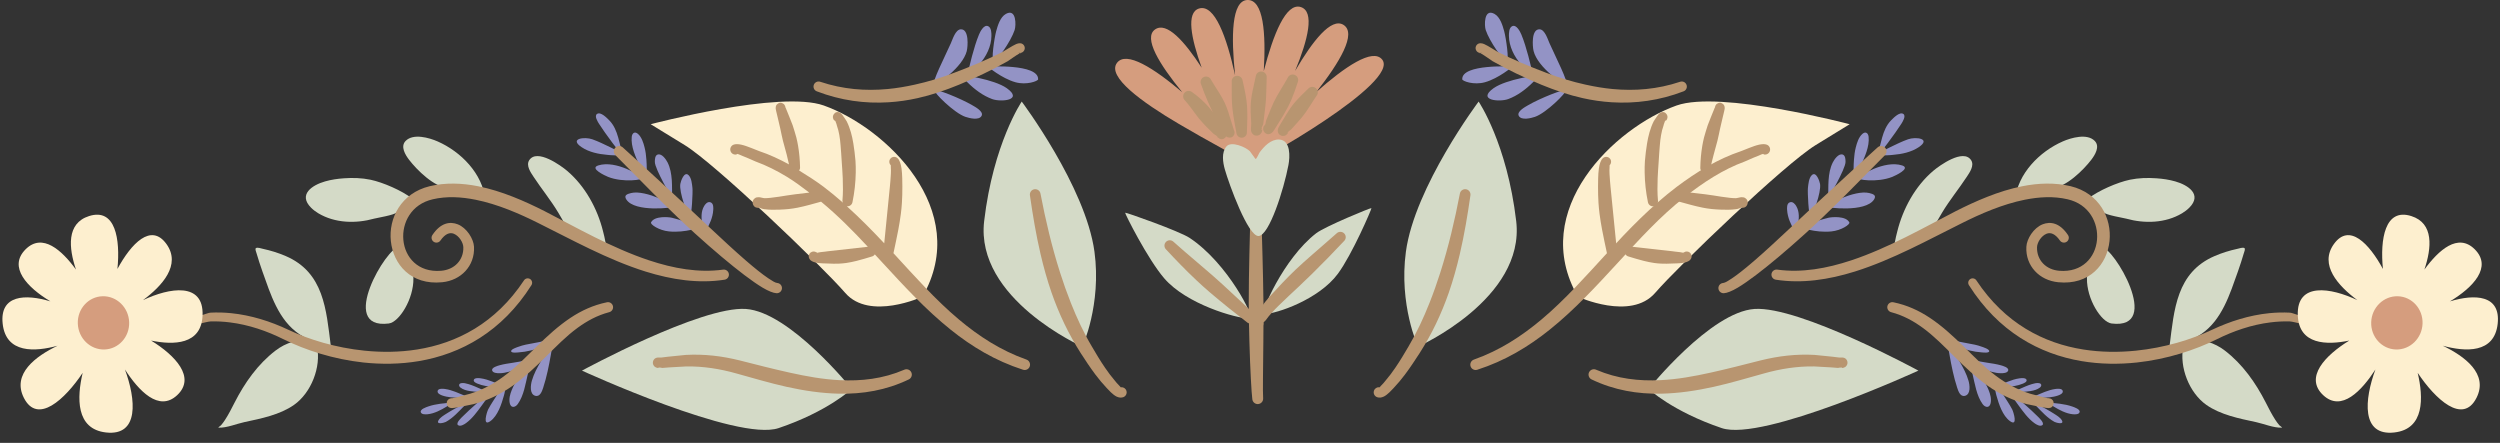 <?xml version="1.0" encoding="UTF-8" standalone="no"?><svg xmlns="http://www.w3.org/2000/svg" xmlns:xlink="http://www.w3.org/1999/xlink" fill="#b89570" height="18.3" preserveAspectRatio="xMidYMid meet" version="1" viewBox="-0.1 -0.0 103.3 18.3" width="103.3" zoomAndPan="magnify"><rect x="-0.1" y="-0.0" width="103.3" height="18.3" fill="#333333" stroke="none"/><g id="change1_1"><path clip-rule="evenodd" d="M51.645,6.741c0.067,0.147-2.039-1.035-3.029-1.617 C47.071,4.215,45.63,3.165,46.052,2.6c0.384-0.515,1.529,0.219,2.697,1.209c-0.94-1.146-1.618-2.245-1.122-2.592 c0.476-0.333,1.209,0.475,1.927,1.581c-0.443-1.226-0.644-2.28-0.113-2.445c0.652-0.203,1.147,1.189,1.493,2.757 C50.765,1.509,50.786,0.021,51.443,0c0.668-0.021,0.769,1.38,0.676,2.936c0.393-1.516,0.918-2.838,1.529-2.645 c0.584,0.185,0.302,1.34-0.234,2.638c0.725-1.242,1.494-2.216,1.998-1.902c0.56,0.348-0.154,1.548-1.121,2.774 c1.166-1.033,2.323-1.826,2.718-1.343c0.772,0.944-5.251,4.318-5.351,4.27L51.645,6.741L51.645,6.741z" fill="#d59d7e" fill-rule="evenodd"/></g><g id="change2_1"><path clip-rule="evenodd" d="M51.577,8.57c0.001-0.119,0.097-0.216,0.216-0.216s0.215,0.097,0.215,0.216 c0,0,0.03,0.839,0.058,1.975c0.015,0.602,0.033,1.288,0.04,1.975c0.004,0.538,0,1.078-0.004,1.579 c-0.009,1.145-0.029,2.087-0.009,2.35c0.012,0.123-0.078,0.234-0.201,0.246c-0.123,0.013-0.234-0.077-0.246-0.201 c-0.035-0.266-0.088-1.224-0.121-2.389c-0.014-0.502-0.026-1.043-0.027-1.582c-0.001-0.688,0.014-1.374,0.026-1.977 C51.547,9.41,51.577,8.57,51.577,8.57L51.577,8.57z" fill="inherit" fill-rule="evenodd"/></g><g id="change3_1"><path clip-rule="evenodd" d="M51.908,9.752c-0.438,0.03-1.227-2.149-1.398-2.753 c-0.08-0.282-0.146-0.696,0.064-0.947c0.199-0.237,0.809,0.029,0.972,0.198c0.026,0.027,0.226,0.323,0.236,0.32 c0.05-0.014,0.135-0.231,0.167-0.274c0.188-0.25,0.461-0.546,0.806-0.53C53.244,5.79,53.2,6.493,53.138,6.82 C52.945,7.839,52.346,9.723,51.908,9.752L51.908,9.752z" fill="#d4dac7" fill-rule="evenodd"/></g><g id="change2_2"><path d="M54.296,3.964c-0.091,0.132-0.172,0.266-0.259,0.399c-0.058,0.09-0.115,0.179-0.176,0.265 c-0.051,0.073-0.105,0.144-0.16,0.213c-0.057,0.07-0.117,0.136-0.176,0.204l-0.27,0.3c-0.018,0.02-0.077,0.055-0.115,0.087 c-0.003,0.015-0.008,0.03-0.014,0.045c0.001-0.013,0-0.028,0.001-0.032c-0.019,0.019-0.028,0.036-0.014,0.048 c0.002,0.001,0.003,0.002,0.004,0.003c-0.014,0.024-0.033,0.046-0.056,0.065c-0.064,0.063-0.124,0.053-0.144,0.055 c-0.067,0.009-0.111-0.028-0.151-0.056c-0.035-0.025-0.105-0.12-0.046-0.274c0.015-0.038,0.101-0.172,0.132-0.229l0.215-0.356 c0.049-0.076,0.095-0.152,0.147-0.226s0.105-0.147,0.163-0.216c0.178-0.211,0.375-0.399,0.575-0.591 c0.082-0.095,0.225-0.105,0.32-0.024C54.367,3.726,54.377,3.869,54.296,3.964z M53.117,5.496c0.007,0.003,0.009-0.007,0.009-0.019 l-0.004,0.009L53.117,5.496z M53.133,4.394c0.046-0.09,0.087-0.182,0.127-0.274c0.101-0.239,0.186-0.48,0.264-0.727 c0.048-0.115-0.006-0.248-0.122-0.296c-0.115-0.049-0.248,0.006-0.296,0.121c-0.085,0.156-0.178,0.304-0.269,0.456 c-0.061,0.103-0.123,0.204-0.18,0.308C52.608,4.07,52.562,4.16,52.519,4.25c-0.044,0.092-0.082,0.187-0.121,0.281l-0.183,0.453 c-0.011,0.026-0.016,0.095-0.029,0.145c-0.014,0.01-0.027,0.022-0.039,0.036c0.012-0.007,0.029-0.014,0.033-0.017 c-0.009,0.026-0.021,0.042-0.039,0.035c-0.003-0.001-0.004-0.002-0.005-0.004c-0.017,0.025-0.03,0.054-0.035,0.086 c-0.03,0.099,0.019,0.154,0.029,0.174c0.039,0.078,0.198,0.192,0.368,0.006c0.03-0.032,0.113-0.176,0.151-0.233l0.266-0.428 C52.986,4.653,53.064,4.527,53.133,4.394z M52.098,5.124c-0.005,0.033-0.043,0.1-0.065,0.155c0.042,0.085,0.024,0.19-0.049,0.257 c-0.073,0.081-0.152,0.067-0.196,0.065c-0.075-0.003-0.13-0.053-0.176-0.135c-0.015-0.025-0.02-0.069-0.024-0.126 c-0.003-0.057,0.017-0.178,0.013-0.235L51.577,4.6c-0.001-0.12-0.002-0.24,0.007-0.359c0.006-0.079,0.015-0.157,0.027-0.235 c0.046-0.287,0.119-0.566,0.177-0.852c0.014-0.124,0.127-0.213,0.251-0.199c0.124,0.014,0.214,0.126,0.2,0.251 c-0.008,0.289-0.012,0.575-0.027,0.863c-0.004,0.075-0.009,0.149-0.017,0.224c-0.011,0.11-0.027,0.22-0.037,0.33L52.098,5.124z M52.023,5.307c-0.01,0.031-0.009,0.053,0.012,0.057C52.059,5.368,52.031,5.326,52.023,5.307z M51.376,3.965 c-0.035-0.214-0.084-0.422-0.131-0.633c-0.015-0.125-0.128-0.213-0.252-0.199c-0.124,0.015-0.213,0.128-0.198,0.252 c0.004,0.213-0.004,0.422,0.002,0.634C50.8,4.16,50.805,4.3,50.819,4.44c0.016,0.176,0.046,0.35,0.074,0.525 c0.028,0.177,0.064,0.349,0.096,0.525c0.01,0.12,0.114,0.209,0.234,0.2c0.119-0.009,0.209-0.114,0.199-0.234 c0.005-0.178,0.015-0.354,0.016-0.533c0.001-0.178,0.003-0.355-0.009-0.533C51.419,4.247,51.399,4.106,51.376,3.965z M50.881,5.364 h0.001c0.012-0.004,0.001-0.013-0.01-0.02l0.002,0.009c-0.004-0.006-0.008-0.012-0.013-0.017l0.001,0.001l0.01,0.007 c-0.001-0.01-0.003-0.022-0.006-0.032c-0.063-0.189-0.208-0.666-0.219-0.703c-0.041-0.118-0.084-0.234-0.135-0.348 c-0.034-0.073-0.071-0.146-0.111-0.216c-0.145-0.257-0.315-0.495-0.461-0.751c-0.053-0.113-0.187-0.163-0.301-0.11 c-0.113,0.052-0.163,0.187-0.11,0.301c0.084,0.236,0.173,0.467,0.273,0.697c0.048,0.111,0.097,0.22,0.149,0.328 c0.022,0.046,0.044,0.091,0.067,0.136c-0.034-0.047-0.066-0.094-0.102-0.139c-0.06-0.075-0.124-0.145-0.191-0.214 c-0.173-0.178-0.359-0.339-0.561-0.482c-0.094-0.082-0.238-0.072-0.32,0.023c-0.082,0.094-0.072,0.237,0.022,0.319 c0.105,0.114,0.194,0.238,0.288,0.361c0.096,0.126,0.185,0.257,0.285,0.38c0.089,0.111,0.187,0.211,0.282,0.315l0.321,0.318 c0.024,0.023,0.093,0.06,0.138,0.092c0.028,0.021,0.046,0.039,0.037,0.049l-0.003,0.003c0.011,0.012,0.024,0.023,0.039,0.033 c0.079,0.069,0.148,0.046,0.163,0.045c0.03,0,0.106-0.04,0.151-0.11c0.104,0.078,0.215,0.042,0.235,0.028 c0.105-0.059,0.142-0.191,0.083-0.296L50.881,5.364z M50.214,5.671c-0.013-0.015-0.025-0.032-0.033-0.05 C50.185,5.653,50.194,5.69,50.214,5.671z" fill="inherit"/></g><g id="change3_2"><path clip-rule="evenodd" d="M51.557,13.167c-0.604-0.011-2.633-0.605-3.546-1.661 c-0.69-0.798-1.637-2.687-1.621-2.717c0.014-0.027,2.243,0.761,2.664,1.04C50.642,10.881,51.776,13.171,51.557,13.167z M54.284,9.638c-1.363,1.053-2.336,3.343-2.148,3.339c0.519-0.011,2.259-0.605,3.042-1.661c0.592-0.798,1.404-2.687,1.391-2.717 C56.556,8.572,54.645,9.36,54.284,9.638z" fill="#d4dac7" fill-rule="evenodd"/></g><g id="change3_3"><path clip-rule="evenodd" d="M44.623,14.324c0,0-4.433-1.972-4.058-5.184 c0.376-3.211,1.553-4.943,1.553-4.943s2.643,3.523,3.005,6.202C45.42,12.595,44.623,14.324,44.623,14.324L44.623,14.324z" fill="#d4dac7" fill-rule="evenodd"/></g><g id="change4_1"><path clip-rule="evenodd" d="M38.016,12.26c0,0-2.182,1.006-3.19-0.156 c-1.009-1.161-5.375-5.337-6.633-6.108c-1.257-0.772-1.406-0.863-1.406-0.863s5.352-1.416,7.154-0.773 C36.488,5.268,40.078,8.673,38.016,12.26L38.016,12.26z" fill="#fdefcf" fill-rule="evenodd"/></g><g id="change3_4"><path clip-rule="evenodd" d="M23.947,15.314c0,0,4.914-2.674,6.772-2.548 c1.824,0.124,4.376,3.306,4.376,3.306s-0.982,0.927-3.022,1.617C30.373,18.265,23.947,15.314,23.947,15.314L23.947,15.314z" fill="#d4dac7" fill-rule="evenodd"/></g><g id="change2_3"><path clip-rule="evenodd" d="M46.229,16c0.094-0.006,0.184,0.052,0.214,0.146 c0.037,0.111-0.024,0.231-0.135,0.267c-0.079,0.028-0.173,0.02-0.272-0.027c-0.155-0.073-0.343-0.286-0.403-0.349 c-0.167-0.176-0.323-0.364-0.47-0.559c-0.216-0.287-0.414-0.589-0.607-0.887c-0.251-0.394-0.477-0.799-0.677-1.215 c-0.2-0.418-0.376-0.846-0.528-1.282c-0.181-0.521-0.329-1.054-0.455-1.593c-0.187-0.8-0.322-1.614-0.439-2.426 c-0.02-0.12,0.061-0.235,0.181-0.255c0.121-0.02,0.235,0.061,0.255,0.181c0.21,1.1,0.469,2.196,0.809,3.262 c0.135,0.424,0.283,0.843,0.447,1.256c0.244,0.614,0.521,1.216,0.863,1.792c0.173,0.296,0.351,0.596,0.547,0.882 c0.128,0.188,0.263,0.369,0.41,0.54c0.031,0.036,0.105,0.135,0.188,0.211c0.015,0.015,0.035,0.041,0.05,0.056 c-0.011,0.003-0.024,0.008-0.031,0.01c0.011-0.003,0.023-0.006,0.034-0.008L46.207,16C46.218,15.996,46.227,15.995,46.229,16 c-0.006,0.001-0.013,0.001-0.019,0.002c0.009,0.009,0.017,0.012,0.019,0.003C46.229,16.003,46.229,16.001,46.229,16L46.229,16z" fill="inherit" fill-rule="evenodd"/></g><g id="change2_4"><path clip-rule="evenodd" d="M27.109,15.204c-0.028,0.001-0.056-0.003-0.083-0.013 c-0.087-0.029-0.111-0.082-0.122-0.099c-0.033-0.056-0.032-0.11-0.021-0.158c0.009-0.038,0.048-0.143,0.19-0.16 c0.024-0.003,0.118,0.004,0.155-0.001l0.267-0.033l0.742-0.075c0.38-0.021,0.755-0.01,1.128,0.03 c0.371,0.039,0.739,0.108,1.106,0.199c0.68,0.173,1.371,0.351,2.063,0.504c0.685,0.152,1.371,0.276,2.056,0.31 c0.897,0.045,1.793-0.052,2.674-0.431c0.111-0.051,0.242-0.001,0.293,0.11c0.05,0.111,0.001,0.242-0.11,0.293 c-0.938,0.449-1.903,0.606-2.876,0.587c-0.722-0.015-1.448-0.124-2.167-0.283c-0.7-0.156-1.392-0.364-2.076-0.553 c-0.34-0.096-0.682-0.171-1.028-0.221c-0.344-0.049-0.692-0.075-1.046-0.069l-0.71,0.04l-0.276,0.022 c-0.017,0.001-0.053-0.009-0.086-0.016c-0.015,0.006-0.03,0.01-0.046,0.013C27.124,15.207,27.112,15.211,27.109,15.204 c0.009-0.001,0.018-0.002,0.027-0.004c0.012-0.006,0.024-0.014,0.027-0.015l0.004-0.001c-0.032-0.006-0.059-0.006-0.059,0.013 C27.108,15.2,27.108,15.202,27.109,15.204L27.109,15.204z" fill="inherit" fill-rule="evenodd"/></g><g id="change5_1"><path clip-rule="evenodd" d="M40.46,4.786c-0.106,0.202-0.513,0.095-0.672,0.041 c-0.465-0.159-1.317-1.011-1.27-1.092c0.046-0.08,1.064,0.326,1.548,0.608C40.185,4.412,40.554,4.605,40.46,4.786z M41.504,3.647 c-0.525-0.377-1.891-0.566-1.86-0.52c0.067,0.102,0.145,0.19,0.229,0.273c0.299,0.297,0.643,0.555,1.024,0.694 C41.262,4.227,42.196,4.144,41.504,3.647z M39.846,2.112c0.046-0.18,0.106-0.917-0.248-0.901c-0.218,0.01-0.338,0.419-0.407,0.572 c-0.268,0.599-0.795,1.627-0.686,1.682S39.676,2.783,39.846,2.112z M40.36,2.667c0.294-0.331,0.501-0.754,0.506-1.18 c0.001-0.121-0.001-0.34-0.133-0.404c-0.179-0.086-0.333,0.232-0.38,0.342c-0.215,0.513-0.404,1.337-0.459,1.594 c-0.009,0.044,0.121-0.045,0.133-0.053C40.153,2.882,40.261,2.778,40.36,2.667z M40.716,2.752c0,0,0.571,0.485,1.138,0.645 c0.46,0.131,0.939-0.046,0.941-0.121C42.82,2.627,40.716,2.752,40.716,2.752z M41.825,1.241c0.062-0.188,0.078-0.907-0.359-0.668 c-0.241,0.132-0.341,0.489-0.404,0.717c-0.07,0.255-0.224,1.249-0.097,1.241C41.093,2.523,41.666,1.718,41.825,1.241z" fill="#9393c5" fill-rule="evenodd"/></g><g id="change5_2"><path clip-rule="evenodd" d="M27.664,8.998c0.567,0.141,1.176,0.386,1.176,0.386 s-0.604,0.245-1.293,0.179c-0.418-0.04-0.787-0.292-0.746-0.374C26.942,8.909,27.539,8.967,27.664,8.998z M27.774,8.537 c0.033-0.045-1.19-0.708-1.795-0.561c-0.174,0.042-0.311,0.095-0.197,0.27C26.137,8.789,27.741,8.582,27.774,8.537z M26.45,7.347 c-0.068-0.079-1.094-0.743-1.829-0.512c-0.386,0.121,0.299,0.431,0.406,0.474C25.656,7.559,26.518,7.426,26.45,7.347z M25.537,6.333 l-0.06-0.067c-0.242-0.123-0.483-0.246-0.731-0.358c-0.122-0.055-0.245-0.108-0.372-0.153c-0.317-0.113-0.975-0.032-0.439,0.328 c0.304,0.204,0.696,0.285,1.055,0.315C25.095,6.407,25.514,6.466,25.537,6.333z M25.674,6.48c-0.203-0.512-0.21-1.111-0.598-1.506 c-0.088-0.089-0.352-0.369-0.505-0.267c-0.127,0.083,0.03,0.327,0.08,0.407C24.878,5.475,25.566,6.405,25.674,6.48z M26.58,7.323 l0.037,0.02c0.011-0.249,0.011-0.498-0.008-0.748c-0.012-0.169-0.033-0.339-0.075-0.504c-0.048-0.19-0.119-0.42-0.27-0.556 c-0.131-0.118-0.243-0.041-0.26,0.117c-0.043,0.398,0.163,0.84,0.324,1.193C26.339,6.868,26.574,7.328,26.58,7.323z M27.486,6.715 c-0.061-0.122-0.237-0.385-0.411-0.329c-0.113,0.037-0.118,0.209-0.117,0.304c0,0.298,0.715,1.505,0.714,1.504 C27.661,7.708,27.708,7.164,27.486,6.715z M28.512,7.769c-0.018-0.159-0.037-0.413-0.162-0.533 c-0.181-0.174-0.323,0.262-0.339,0.363c-0.057,0.354,0.304,1.309,0.388,1.337C28.483,8.965,28.531,7.927,28.512,7.769z M29.25,8.356 c-0.125-0.036-0.217,0.095-0.253,0.154c-0.14,0.229-0.128,0.534-0.061,0.81c0.005,0.02,0.105,0.374,0.186,0.308l-0.059-0.075 c0.147-0.269,0.291-0.56,0.308-0.873C29.375,8.61,29.397,8.398,29.25,8.356z" fill="#9393c5" fill-rule="evenodd"/></g><g id="change5_3"><path clip-rule="evenodd" d="M22.76,14.018c0,0.016,0.002,0.037,0,0.048 c-0.007,0.047-0.015,0.094-0.022,0.141c-0.022,0.15-0.049,0.3-0.076,0.45c-0.08,0.454-0.173,0.923-0.317,1.361 c-0.046,0.14-0.127,0.391-0.326,0.337c-0.248-0.068-0.192-0.451-0.142-0.626c0.163-0.56,0.552-1.034,0.804-1.554L22.76,14.018z M21.758,14.88c-0.026,0.05-0.06,0.096-0.088,0.145l-0.035-0.15c-0.353,0.113-0.732,0.118-1.089,0.217 c-0.076,0.021-0.352,0.092-0.308,0.222c0.034,0.102,0.214,0.109,0.298,0.108c0.269-0.002,0.539-0.1,0.784-0.205 c0.079-0.034,0.157-0.071,0.234-0.111c0.015-0.008,0.063-0.03,0.093-0.044c-0.111,0.188-0.226,0.372-0.34,0.558 c-0.097,0.158-0.191,0.321-0.261,0.495c-0.068,0.168-0.125,0.369-0.082,0.551c0.049,0.207,0.226,0.174,0.33,0.03 c0.25-0.345,0.321-0.846,0.418-1.25c0.037-0.15,0.069-0.302,0.109-0.451c0.002-0.009,0.043-0.124,0.035-0.127L21.758,14.88z M20.625,16.018c-0.114,0.197-0.245,0.384-0.364,0.577c-0.066,0.106-0.132,0.21-0.189,0.32c-0.055,0.108-0.249,0.731,0.09,0.486 c0.304-0.218,0.462-0.704,0.557-1.046c0.033-0.118,0.085-0.302,0.026-0.401L20.625,16.018z M20.069,16.343l-0.033-0.06 c-0.336,0.305-0.689,0.595-1.009,0.916c-0.046,0.046-0.308,0.281-0.204,0.365c0.094,0.076,0.258-0.027,0.332-0.081 c0.264-0.191,0.465-0.476,0.656-0.735c0.068-0.092,0.136-0.185,0.198-0.281C20.034,16.428,20.071,16.297,20.069,16.343z M19.321,16.526l-0.116,0.076c-0.169,0.109-0.352,0.198-0.528,0.294c-0.115,0.064-0.229,0.13-0.34,0.202 c-0.109,0.071-0.253,0.153-0.319,0.271c-0.108,0.195,0.24,0.098,0.304,0.064c0.293-0.159,0.528-0.423,0.759-0.66 C19.136,16.716,19.296,16.607,19.321,16.526z M18.663,16.579c0.009,0-0.027,0.029-0.059,0.054c0.032-0.003,0.064-0.006,0.095-0.009 L18.663,16.579z M18.566,16.662c0.004-0.003,0.023-0.017,0.038-0.029c-0.342,0.03-0.687,0.05-1.014,0.164 c-0.073,0.026-0.339,0.111-0.304,0.234c0.029,0.102,0.201,0.093,0.279,0.086c0.281-0.027,0.555-0.175,0.792-0.318 C18.428,16.755,18.498,16.71,18.566,16.662z M18.178,16.343c0.221,0.077,0.472,0.087,0.704,0.096 c0.092,0.004,0.185,0.005,0.277,0.005c0.009,0,0.144-0.008,0.136-0.014l-0.161-0.068c-0.274-0.111-0.546-0.246-0.842-0.289 c-0.081-0.012-0.304-0.036-0.312,0.097C17.974,16.263,18.108,16.319,18.178,16.343z M19.725,16.201 c0.054,0.005,0.227,0.057,0.278,0.027l-0.05-0.073c-0.143-0.059-0.283-0.127-0.427-0.186c-0.086-0.036-0.173-0.069-0.263-0.096 c-0.096-0.028-0.207-0.061-0.308-0.04c-0.113,0.023-0.105,0.122-0.026,0.183C19.133,16.175,19.48,16.176,19.725,16.201z M19.641,15.856c0.209,0.086,0.449,0.118,0.673,0.136c0.085,0.007,0.171,0.013,0.256,0.004c0.003,0,0.118-0.034,0.094-0.041 l0.059-0.004c-0.318-0.103-0.617-0.271-0.952-0.318c-0.068-0.009-0.28-0.035-0.296,0.074C19.463,15.785,19.588,15.834,19.641,15.856 z M21.328,14.561c0.344-0.023,0.696-0.114,1.014-0.247c0.087-0.036,0.173-0.077,0.255-0.125c0.024-0.014,0.048-0.029,0.07-0.046 c0.015-0.01,0.051-0.049,0.038-0.038l-0.193-0.063c-0.379,0.143-0.801,0.141-1.184,0.284c-0.051,0.018-0.326,0.103-0.307,0.192 C21.038,14.596,21.282,14.564,21.328,14.561z" fill="#9393c5" fill-rule="evenodd"/></g><g id="change3_5"><path clip-rule="evenodd" d="M13.567,14.282l-0.035,0.008c0.048,0.053-0.41-0.059-0.437-0.069 c-0.288-0.103-0.569-0.24-0.823-0.41c-0.871-0.586-1.191-1.652-1.528-2.593c-0.089-0.248-0.168-0.501-0.244-0.754 c-0.011-0.039-0.073-0.178-0.026-0.212c0.061-0.044,0.227,0.016,0.288,0.029c0.324,0.07,0.642,0.168,0.947,0.3 C13.286,11.26,13.379,12.799,13.567,14.282z M12.351,14.052c0.032-0.027-0.081,0.023-0.122,0.027 c-0.079,0.009-0.158,0.025-0.234,0.046c-0.257,0.071-0.497,0.198-0.708,0.359c-0.736,0.563-1.277,1.334-1.694,2.151 c-0.124,0.244-0.249,0.491-0.399,0.721c-0.05,0.076-0.104,0.15-0.164,0.218C9,17.608,8.888,17.669,8.934,17.671 c0.328,0.015,0.749-0.162,1.066-0.23c0.686-0.146,1.465-0.3,2.05-0.712c0.706-0.497,1.126-1.56,0.95-2.41L12.351,14.052z" fill="#d4dac7" fill-rule="evenodd"/></g><g id="change3_6"><path clip-rule="evenodd" d="M16.373,10.222c0,0,0.596,0.606,0.609,1.277 c0.016,0.85-0.587,1.813-1.019,1.868C13.823,13.635,15.91,10.162,16.373,10.222z M16.286,8.776l0.644-0.573 c-0.42-0.326-1.199-0.667-1.723-0.777c-0.358-0.074-0.729-0.085-1.093-0.059c-0.264,0.018-0.528,0.056-0.782,0.129 c-0.538,0.154-1.12,0.543-0.579,1.086c0.089,0.089,0.19,0.165,0.298,0.23c0.689,0.413,1.552,0.434,2.31,0.222 C15.466,9.005,16.217,8.883,16.286,8.776z M17.985,5.845c-0.346-0.152-1.011-0.346-1.326-0.02c-0.225,0.232-0.008,0.579,0.147,0.781 c0.316,0.412,1.038,1.133,1.614,1.164l1.531,0.487C19.848,7.175,18.938,6.263,17.985,5.845z M24.819,9.563 c-0.232-0.94-0.74-1.87-1.482-2.501c-0.256-0.218-1.254-0.941-1.572-0.438c-0.136,0.217,0.063,0.501,0.179,0.677 c0.332,0.506,0.719,0.974,1.029,1.494c0.073,0.122,0.356,0.596,0.335,0.638l1.615,1.063C24.993,10.215,24.885,9.831,24.819,9.563z" fill="#d4dac7" fill-rule="evenodd"/></g><g id="change2_5"><path clip-rule="evenodd" d="M25.227,12.647c0.026,0.113-0.044,0.226-0.157,0.253 c-0.497,0.132-0.917,0.364-1.301,0.644c-0.471,0.343-0.881,0.765-1.301,1.182c-0.437,0.433-0.886,0.858-1.386,1.215 c-0.246,0.172-0.504,0.325-0.775,0.453c-0.272,0.129-0.555,0.232-0.848,0.306l-0.599,0.123l-0.193,0.03 c-0.006,0.001-0.074,0.009-0.1,0.009c-0.211-0.005-0.219-0.209-0.203-0.259c0.025-0.088,0.107-0.146,0.195-0.146v0.001 c0,0.009,0.013,0.006,0.025,0.001c0.01,0.001,0.019,0.003,0.029,0.006l0.003,0.001c-0.006-0.003-0.014-0.007-0.022-0.011 c0.004-0.002,0.008-0.004,0.008-0.004l0.175-0.037l0.561-0.149c0.259-0.08,0.508-0.187,0.747-0.314 c0.239-0.127,0.467-0.275,0.683-0.44c0.472-0.351,0.881-0.778,1.302-1.189c0.445-0.435,0.9-0.856,1.41-1.194 c0.443-0.293,0.93-0.52,1.494-0.637C25.087,12.464,25.2,12.534,25.227,12.647z M18.594,16.455c-0.018-0.008-0.036-0.014-0.035,0.002 c0.008,0,0.016,0.001,0.025,0.002L18.594,16.455z M32.015,11.693c-0.085-0.009-0.206-0.085-0.366-0.192 c-0.252-0.168-0.568-0.424-0.927-0.733c-0.46-0.397-0.983-0.884-1.525-1.391c-0.333-0.312-0.673-0.632-1.009-0.943 c-1.052-0.974-2.046-1.885-2.553-2.341c-0.088-0.084-0.229-0.08-0.312,0.009c-0.084,0.089-0.08,0.229,0.009,0.313 c0.335,0.332,0.884,0.901,1.534,1.55c0.327,0.326,0.678,0.674,1.041,1.02c0.233,0.224,0.472,0.446,0.711,0.663 c0.373,0.339,0.747,0.664,1.101,0.963c0.666,0.56,1.267,1.021,1.689,1.273c0.248,0.147,0.447,0.225,0.574,0.231 c0.117,0.009,0.219-0.078,0.228-0.195C32.219,11.804,32.132,11.702,32.015,11.693z M42.06,2.189l-0.023,0.012 c0.024,0.007,0.043,0.007,0.037-0.015l-0.011,0.001L42.06,2.189z M42.126,1.804c-0.034-0.017-0.122-0.033-0.235,0.016 c-0.157,0.067-0.512,0.299-0.56,0.324c-0.324,0.163-0.655,0.314-0.989,0.457c-0.335,0.143-0.673,0.278-1.014,0.406 c-0.542,0.209-1.089,0.372-1.635,0.492c-0.371,0.082-0.742,0.145-1.114,0.18c-0.919,0.086-1.847,0.013-2.784-0.299 c-0.109-0.039-0.229,0.017-0.268,0.127c-0.04,0.109,0.017,0.229,0.126,0.268c0.99,0.379,1.981,0.513,2.969,0.451 c0.399-0.025,0.798-0.082,1.194-0.171c0.575-0.128,1.143-0.322,1.709-0.554c0.343-0.144,0.684-0.293,1.019-0.454 c0.337-0.161,0.668-0.333,0.994-0.517c0.043-0.024,0.342-0.245,0.499-0.329c-0.03-0.008-0.067-0.026-0.078-0.031 c0.033,0.015,0.069,0.021,0.104,0.017c0.004-0.003,0.009-0.007,0.01-0.004l0.001,0.003c0.064-0.01,0.122-0.052,0.151-0.115 C42.272,1.97,42.227,1.85,42.126,1.804z M29.778,11.141c-1.013,0.139-2.046-0.048-3.059-0.384c-1.534-0.509-3.021-1.367-4.32-2.034 c-0.81-0.41-1.767-0.833-2.736-1.026c-0.678-0.136-1.361-0.158-2.008-0.003c-1.187,0.289-1.705,1.325-1.605,2.268 c0.101,0.961,0.828,1.83,2.123,1.7c0.386-0.039,0.723-0.205,0.958-0.461c0.238-0.258,0.376-0.606,0.355-1.007 c-0.017-0.322-0.297-0.78-0.676-0.927c-0.311-0.12-0.699-0.072-1.043,0.444c-0.062,0.091-0.039,0.217,0.053,0.279 c0.092,0.063,0.217,0.039,0.28-0.053c0.194-0.278,0.385-0.347,0.554-0.278c0.222,0.092,0.385,0.364,0.391,0.554 c0.009,0.27-0.086,0.503-0.249,0.674c-0.165,0.173-0.4,0.279-0.666,0.301c-0.963,0.08-1.499-0.563-1.563-1.276 c-0.064-0.705,0.327-1.475,1.216-1.678c0.57-0.133,1.172-0.101,1.769,0.019c0.919,0.185,1.826,0.581,2.596,0.967 c1.33,0.658,2.854,1.508,4.422,1.999c1.086,0.339,2.192,0.507,3.269,0.338c0.115-0.017,0.194-0.124,0.178-0.238 C30,11.204,29.893,11.124,29.778,11.141z M21.859,11.783c0.054-0.085,0.03-0.198-0.054-0.253c-0.085-0.054-0.198-0.03-0.253,0.054 c-1.18,1.783-2.787,2.599-4.418,2.857c-0.729,0.116-1.463,0.12-2.169,0.049c-1.189-0.121-2.297-0.457-3.149-0.863 c-0.373-0.176-0.758-0.327-1.153-0.444c-0.396-0.117-0.802-0.201-1.215-0.243c-0.142-0.014-0.285-0.023-0.428-0.027 c-0.143-0.003-0.287-0.001-0.429,0.006c-0.069,0.004-0.221,0.067-0.326,0.096c-0.02-0.013-0.042-0.021-0.064-0.024 c0.01,0.008,0.022,0.019,0.034,0.031c-0.046,0.011-0.079,0.011-0.081-0.01c0-0.01,0-0.017,0.001-0.023 c-0.026,0.003-0.051,0.012-0.075,0.026c-0.073,0.045-0.09,0.095-0.096,0.114c-0.029,0.088-0.001,0.155,0.074,0.204 c0.019,0.013,0.06,0.032,0.123,0.029c0.066-0.005,0.319-0.078,0.425-0.081c0.133-0.004,0.267-0.002,0.4,0.005 c0.133,0.007,0.267,0.019,0.399,0.036c0.387,0.048,0.767,0.136,1.137,0.255c0.371,0.119,0.732,0.27,1.082,0.445 c0.887,0.44,2.043,0.821,3.29,0.956c0.747,0.08,1.527,0.073,2.299-0.058C18.947,14.624,20.642,13.709,21.859,11.783z" fill="inherit" fill-rule="evenodd"/></g><g id="change4_2"><path clip-rule="evenodd" d="M6.143,14.072c0.926,0.192,2.083,0.181,2.127-1.045 c0.051-1.378-1.364-1.146-2.462-0.625c0.791-0.587,1.589-1.458,0.969-2.32c-0.636-0.883-1.456-0.018-2.025,1.031 c0.123-1.231-0.081-2.532-1.173-2.185c-0.938,0.297-0.842,1.314-0.54,2.21c-0.585-0.801-1.387-1.529-2.081-0.837 c-0.733,0.731,0.062,1.575,1.026,2.152c-1.031-0.313-2.101-0.274-1.974,0.92c0.134,1.247,1.345,1.166,2.27,0.912 c-0.895,0.429-1.897,1.16-1.394,2.154c0.566,1.117,1.698,0.062,2.43-1.033c-0.24,1.018-0.292,2.325,0.969,2.464 c1.373,0.152,1.236-1.361,0.777-2.603c0.566,0.875,1.401,1.77,2.159,1.061C8.004,15.595,7.14,14.684,6.143,14.072L6.143,14.072z M4.93,12.961c-0.126,0.18-0.063,0.386,0.003,0.538c-0.516-0.142-0.453,0.594-0.55,0.513c0,0,0.017,0.04,0.05,0.111 c-0.223-0.129-0.479,0.009-0.617,0.064c-0.109-0.223-0.429-0.284-0.365-0.347c0,0-0.043,0.012-0.119,0.035 c-0.028-0.086,0.328-0.549-0.064-0.839c0.005,0.001,0.011,0.003,0.017,0.005c0.395,0.12,0.468-0.227,0.511-0.415 c0.076,0.012,0.225,0.074,0.371,0.062c0.05,0.352,0.533,0.338,0.468,0.427C4.635,13.115,4.751,13.06,4.93,12.961L4.93,12.961z" fill="#fdefcf" fill-rule="evenodd"/></g><g id="change1_2"><path clip-rule="evenodd" d="M5.237,13.312c0.021,0.607-0.437,1.113-1.023,1.129 c-0.586,0.016-1.078-0.464-1.099-1.071s0.437-1.113,1.023-1.129C4.723,12.225,5.216,12.705,5.237,13.312L5.237,13.312z" fill="#d59d7e" fill-rule="evenodd"/></g><g id="change2_6"><path clip-rule="evenodd" d="M42.45,15.139c-0.039,0.115-0.164,0.177-0.28,0.138 c-1.139-0.366-2.112-0.951-2.994-1.659c-1.016-0.815-1.916-1.789-2.816-2.768c-0.104-0.113-0.208-0.226-0.312-0.339 c-0.029,0.044-0.075,0.078-0.131,0.09c-0.209,0.062-0.412,0.127-0.621,0.178c-0.142,0.035-0.285,0.066-0.429,0.087 c-0.097,0.014-0.195,0.022-0.294,0.027c-0.148,0.007-0.296,0.004-0.446-0.004c-0.073-0.005-0.36,0-0.528-0.041 c-0.122-0.029-0.208-0.079-0.242-0.136c-0.066-0.089-0.047-0.215,0.042-0.281c0.072-0.053,0.168-0.052,0.236-0.002l0.001-0.001 c0.003-0.016,0.014-0.001,0.025,0.016h-0.005h-0.002c0.01,0.009,0.019,0.018,0.026,0.029c-0.004-0.005-0.011-0.018-0.019-0.029 c0.034-0.002,0.092-0.02,0.131-0.024c0.139-0.011,0.284-0.036,0.332-0.04l1.634-0.183c-0.611-0.658-1.242-1.295-1.932-1.864 c-0.323,0.088-0.644,0.184-0.973,0.249c-0.119,0.024-0.24,0.041-0.362,0.055c-0.122,0.013-0.245,0.019-0.368,0.025 c-0.105,0.004-0.211,0.007-0.317,0.005c-0.111-0.002-0.221-0.009-0.33-0.024c-0.039-0.005-0.093-0.018-0.148-0.039l-0.064-0.026 c-0.093,0.028-0.196-0.016-0.238-0.107c-0.028-0.048-0.025-0.091-0.025-0.122c0-0.078,0.047-0.128,0.107-0.169 c0.031-0.022,0.082-0.033,0.151-0.032c0.059,0.001,0.183,0.043,0.245,0.041c0.075,0,0.149-0.007,0.224-0.014 c0.116-0.011,0.232-0.028,0.347-0.045c0.115-0.016,0.229-0.037,0.343-0.054c0.115-0.017,0.23-0.034,0.346-0.049 c0.192-0.024,0.384-0.047,0.576-0.069c-0.301-0.228-0.603-0.456-0.925-0.652c-0.411-0.25-0.841-0.468-1.295-0.633 c-0.093-0.035-0.322-0.148-0.533-0.226c-0.096-0.036-0.25-0.126-0.246-0.067c-0.107,0.03-0.22-0.03-0.256-0.137 c-0.037-0.111,0.023-0.231,0.134-0.268c0.07-0.025,0.178-0.026,0.306,0.002c0.251,0.054,0.618,0.225,0.745,0.267 c0.429,0.143,0.836,0.334,1.231,0.549c-0.03-0.136-0.06-0.271-0.095-0.405c-0.049-0.191-0.107-0.379-0.155-0.571 c-0.042-0.166-0.073-0.335-0.11-0.504c-0.024-0.126-0.132-0.546-0.17-0.722c-0.011-0.049-0.018-0.084-0.02-0.098 c-0.009-0.11,0.037-0.166,0.053-0.18c0.063-0.056,0.135-0.096,0.227-0.046c0.018,0.01,0.057,0.022,0.085,0.069 c0.021,0.03,0.033,0.063,0.036,0.097c0.006,0.01,0.012,0.022,0.018,0.036c0.068,0.173,0.24,0.584,0.283,0.709 c0.051,0.168,0.108,0.332,0.151,0.501c0.029,0.114,0.052,0.229,0.072,0.345c0.05,0.295,0.076,0.591,0.082,0.893 c0.005,0.048-0.015,0.09-0.039,0.128c0.347,0.212,0.69,0.432,1.016,0.676c0.274,0.208,0.538,0.427,0.797,0.654 c-0.01-0.03-0.028-0.057-0.023-0.091c0.028-0.298,0.024-0.603,0.013-0.911c-0.008-0.229-0.027-0.459-0.042-0.687 c-0.017-0.233-0.027-0.465-0.049-0.691c-0.011-0.139-0.026-0.278-0.051-0.416c-0.024-0.133-0.054-0.264-0.101-0.392 c-0.002-0.006-0.025-0.109-0.056-0.17c0.025,0.014,0.049,0.018,0.069,0.019c-0.024-0.002-0.048-0.01-0.07-0.021 c-0.016-0.031-0.034-0.05-0.052-0.04c-0.067-0.07-0.075-0.182-0.013-0.261c0.041-0.062,0.145-0.138,0.29-0.031 c0.011,0.007,0.03,0.029,0.056,0.06c0.054,0.069,0.176,0.258,0.182,0.269c0.073,0.146,0.129,0.299,0.174,0.455 c0.044,0.151,0.075,0.307,0.101,0.463c0.035,0.234,0.071,0.474,0.088,0.718c0.011,0.161,0.014,0.323,0.011,0.485 c-0.007,0.413-0.053,0.822-0.134,1.214c-0.018,0.113-0.122,0.189-0.233,0.176c0.538,0.485,1.048,1.001,1.544,1.531l0.235-2.357 c0.009-0.113,0.031-0.313,0.039-0.508c0.004-0.1,0.007-0.198-0.002-0.28c-0.004-0.036,0.007-0.096-0.012-0.092 c0,0.003,0.007,0.005,0.009,0.008c-0.004-0.003-0.007-0.007-0.01-0.01c-0.069-0.079-0.066-0.2,0.01-0.275 c0.078-0.078,0.206-0.078,0.284,0c0.074,0.065,0.133,0.221,0.161,0.418c0.037,0.256,0.032,0.594,0.035,0.756 c0,0.226-0.004,0.451-0.019,0.675c-0.01,0.149-0.024,0.298-0.043,0.445c-0.028,0.221-0.065,0.441-0.106,0.66 c-0.06,0.323-0.132,0.643-0.2,0.968c0.878,0.954,1.73,1.922,2.703,2.738c0.822,0.69,1.723,1.279,2.793,1.658 C42.427,14.897,42.489,15.023,42.45,15.139z M34.397,5c0.008,0.007,0.017,0.012,0.025,0.017l-0.001-0.002 C34.413,5.01,34.405,5.005,34.397,5z M34.369,4.975l-0.001,0.001c-0.009,0.005,0.009,0.011,0.017,0.015l-0.009-0.009L34.369,4.975z M34.385,4.991l0.007,0.005L34.397,5l-0.008-0.008C34.388,4.992,34.387,4.991,34.385,4.991z M36.693,6.815 c-0.001,0,0.002,0.001,0.002,0.002c0,0,0-0.002-0.001-0.002H36.693z" fill="inherit" fill-rule="evenodd"/></g><g id="change2_7"><path d="M51.66,13.433c0.007,0.022,0.018,0.042,0.031,0.059c-0.021,0.022-0.029-0.029-0.034-0.06L51.66,13.433z M55.443,9.646 c-0.086-0.088-0.226-0.089-0.313-0.004c-0.338,0.304-0.684,0.595-1.025,0.895c-0.228,0.201-0.457,0.402-0.677,0.611 c-0.37,0.353-0.718,0.725-1.062,1.103c-0.12,0.138-0.238,0.279-0.346,0.429c-0.073,0.102-0.142,0.206-0.204,0.315 c-0.003,0.006-0.012,0.021-0.019,0.033c-0.017-0.013-0.044-0.033-0.05-0.038l-0.692-0.645c-0.209-0.194-0.416-0.39-0.627-0.582 c-0.141-0.128-0.282-0.255-0.425-0.38c-0.214-0.187-0.431-0.37-0.647-0.555c-0.324-0.276-0.648-0.55-0.965-0.836 c-0.086-0.086-0.227-0.085-0.312,0.002c-0.086,0.087-0.085,0.227,0.002,0.313c0.409,0.439,0.825,0.869,1.262,1.28 c0.174,0.164,0.352,0.324,0.533,0.48c0.27,0.233,0.55,0.456,0.826,0.683l0.752,0.588c0.018,0.015,0.139,0.053,0.203,0.094 c-0.001-0.009-0.002-0.016-0.003-0.02c0.002,0.007,0.004,0.014,0.006,0.021c0.031,0.02,0.048,0.04,0.032,0.058l-0.001,0.001 c0.034,0.046,0.087,0.068,0.143,0.076c0.072,0.021,0.148,0.017,0.205-0.04c0.039-0.038,0.059-0.087,0.062-0.137 c-0.003-0.001-0.006-0.002-0.009-0.003c-0.02-0.008-0.013-0.028,0.005-0.051c-0.003-0.017-0.009-0.033-0.016-0.048l0.008,0.012 c0.002,0.005,0.005,0.01,0.008,0.016l0.006,0.012c0.033-0.038,0.088-0.082,0.095-0.093c0.078-0.112,0.166-0.217,0.257-0.319 c0.094-0.105,0.194-0.204,0.294-0.302c0.267-0.264,0.545-0.516,0.818-0.774c0.183-0.172,0.365-0.346,0.544-0.522 c0.453-0.444,0.893-0.9,1.328-1.361C55.527,9.873,55.528,9.733,55.443,9.646z M52.101,13.391c0.027,0.006,0.02-0.025,0.002-0.062 l-0.006,0.008C52.101,13.355,52.102,13.373,52.101,13.391z" fill="inherit"/></g><g id="change3_7"><path clip-rule="evenodd" d="M58.492,14.324c0,0-0.797-1.729-0.5-3.925 c0.362-2.679,3.005-6.202,3.005-6.202s1.177,1.732,1.553,4.943C62.925,12.352,58.492,14.324,58.492,14.324L58.492,14.324z" fill="#d4dac7" fill-rule="evenodd"/></g><g id="change4_3"><path clip-rule="evenodd" d="M65.099,12.26c-2.062-3.587,1.528-6.992,4.075-7.9 c1.802-0.643,7.154,0.773,7.154,0.773s-0.149,0.091-1.406,0.863c-1.258,0.771-5.624,4.947-6.633,6.108 C67.281,13.266,65.099,12.26,65.099,12.26L65.099,12.26z" fill="#fdefcf" fill-rule="evenodd"/></g><g id="change3_8"><path clip-rule="evenodd" d="M79.168,15.314c0,0-6.426,2.951-8.126,2.375 c-2.04-0.69-3.022-1.617-3.022-1.617s2.552-3.182,4.376-3.306C74.254,12.64,79.168,15.314,79.168,15.314L79.168,15.314z" fill="#d4dac7" fill-rule="evenodd"/></g><g id="change2_8"><path clip-rule="evenodd" d="M56.886,16c0,0.001,0,0.003,0,0.005c0.002,0.009,0.01,0.006,0.019-0.003 C56.899,16.001,56.892,16.001,56.886,16c0.002-0.005,0.011-0.004,0.022,0l-0.003,0.002c0.011,0.002,0.023,0.005,0.034,0.008 c-0.007-0.002-0.02-0.007-0.031-0.01c0.015-0.015,0.035-0.041,0.05-0.056c0.083-0.076,0.157-0.175,0.188-0.211 c0.147-0.171,0.282-0.352,0.41-0.54c0.196-0.286,0.374-0.586,0.547-0.882c0.342-0.576,0.619-1.178,0.863-1.792 c0.164-0.413,0.312-0.832,0.447-1.256c0.34-1.066,0.599-2.162,0.809-3.262c0.02-0.12,0.134-0.201,0.255-0.181 c0.12,0.02,0.201,0.135,0.181,0.255c-0.117,0.812-0.252,1.626-0.439,2.426c-0.126,0.539-0.274,1.072-0.455,1.593 c-0.152,0.436-0.328,0.864-0.528,1.282c-0.2,0.416-0.426,0.821-0.677,1.215c-0.193,0.298-0.391,0.6-0.607,0.887 c-0.147,0.195-0.303,0.383-0.47,0.559c-0.06,0.063-0.248,0.276-0.403,0.349c-0.099,0.047-0.193,0.055-0.272,0.027 c-0.111-0.036-0.172-0.156-0.135-0.267C56.702,16.052,56.792,15.994,56.886,16L56.886,16z" fill="inherit" fill-rule="evenodd"/></g><g id="change2_9"><path clip-rule="evenodd" d="M72.774,6.38c0.004-0.059-0.15,0.031-0.246,0.067 c-0.211,0.078-0.44,0.191-0.533,0.226c-0.454,0.165-0.884,0.383-1.295,0.633c-0.415,0.253-0.81,0.538-1.191,0.84 C68.496,8.94,67.627,9.9,66.755,10.85c-0.9,0.979-1.8,1.953-2.816,2.768c-0.882,0.708-1.855,1.293-2.994,1.659 c-0.116,0.039-0.241-0.023-0.28-0.138c-0.039-0.116,0.023-0.242,0.138-0.281c1.07-0.379,1.971-0.968,2.793-1.658 c0.978-0.821,1.835-1.796,2.718-2.755c0.894-0.973,1.816-1.927,2.867-2.724c0.406-0.304,0.826-0.592,1.267-0.843 c0.445-0.254,0.909-0.471,1.397-0.634c0.127-0.042,0.494-0.213,0.745-0.267c0.128-0.028,0.236-0.027,0.306-0.002 c0.111,0.037,0.171,0.157,0.134,0.268C72.994,6.35,72.881,6.41,72.774,6.38L72.774,6.38z M72.774,6.38L72.774,6.38 c-0.001,0.005-0.008-0.002-0.012-0.003C72.766,6.378,72.77,6.379,72.774,6.38L72.774,6.38z" fill="inherit" fill-rule="evenodd"/></g><g id="change2_10"><path clip-rule="evenodd" d="M76.006,15.204c0.001-0.002,0.001-0.004,0.001-0.007 c0-0.019-0.027-0.019-0.059-0.013l0.004,0.001c0.003,0.001,0.015,0.009,0.027,0.015C75.988,15.202,75.997,15.203,76.006,15.204 c-0.003,0.007-0.015,0.003-0.027-0.004c-0.016-0.003-0.031-0.007-0.046-0.013c-0.033,0.007-0.069,0.017-0.086,0.016l-0.276-0.022 l-0.71-0.04c-0.354-0.006-0.702,0.02-1.046,0.069c-0.346,0.05-0.688,0.125-1.028,0.221c-0.684,0.189-1.376,0.397-2.076,0.553 c-0.719,0.159-1.445,0.268-2.167,0.283c-0.973,0.019-1.938-0.138-2.876-0.587c-0.111-0.051-0.16-0.182-0.11-0.293 c0.051-0.111,0.182-0.161,0.293-0.11c0.881,0.379,1.777,0.476,2.674,0.431c0.685-0.034,1.371-0.158,2.056-0.31 c0.692-0.153,1.383-0.331,2.063-0.504c0.367-0.091,0.735-0.16,1.106-0.199c0.373-0.04,0.748-0.051,1.128-0.03l0.742,0.075 l0.267,0.033c0.037,0.005,0.131-0.002,0.155,0.001c0.142,0.017,0.181,0.122,0.19,0.16c0.011,0.048,0.012,0.102-0.021,0.158 c-0.011,0.017-0.035,0.07-0.122,0.099C76.062,15.201,76.034,15.205,76.006,15.204L76.006,15.204z" fill="inherit" fill-rule="evenodd"/></g><g id="change5_4"><path clip-rule="evenodd" d="M64.597,3.735c0.047,0.081-0.805,0.933-1.27,1.092 c-0.159,0.054-0.566,0.161-0.672-0.041c-0.094-0.181,0.275-0.374,0.394-0.443C63.533,4.061,64.551,3.655,64.597,3.735z M63.471,3.127c0.031-0.046-1.335,0.143-1.86,0.52c-0.692,0.497,0.242,0.58,0.607,0.447c0.381-0.139,0.725-0.397,1.024-0.694 C63.326,3.317,63.404,3.229,63.471,3.127z M63.924,1.783c-0.069-0.153-0.189-0.562-0.407-0.572 c-0.354-0.016-0.294,0.721-0.248,0.901c0.17,0.671,1.232,1.408,1.341,1.353S64.192,2.382,63.924,1.783z M63.088,2.966 c0.012,0.008,0.142,0.097,0.133,0.053c-0.055-0.257-0.244-1.081-0.459-1.594c-0.047-0.11-0.201-0.428-0.38-0.342 c-0.132,0.064-0.134,0.283-0.133,0.404c0.005,0.426,0.212,0.849,0.506,1.18C62.854,2.778,62.962,2.882,63.088,2.966z M60.32,3.276 c0.002,0.075,0.481,0.252,0.941,0.121c0.567-0.16,1.138-0.645,1.138-0.645S60.295,2.627,60.32,3.276z M62.15,2.531 c0.127,0.008-0.027-0.986-0.097-1.241c-0.063-0.228-0.163-0.585-0.404-0.717c-0.437-0.239-0.421,0.48-0.359,0.668 C61.449,1.718,62.022,2.523,62.15,2.531z" fill="#9393c5" fill-rule="evenodd"/></g><g id="change5_5"><path clip-rule="evenodd" d="M76.314,9.189c0.041,0.082-0.328,0.334-0.746,0.374 c-0.689,0.066-1.293-0.179-1.293-0.179s0.609-0.245,1.176-0.386C75.576,8.967,76.173,8.909,76.314,9.189z M77.136,7.976 c-0.605-0.147-1.828,0.516-1.795,0.561s1.637,0.252,1.992-0.291C77.447,8.071,77.31,8.018,77.136,7.976z M78.494,6.835 c-0.735-0.231-1.761,0.433-1.829,0.512s0.794,0.212,1.423-0.038C78.195,7.266,78.88,6.956,78.494,6.835z M78.741,5.755 c-0.127,0.045-0.25,0.098-0.372,0.153c-0.248,0.112-0.489,0.235-0.731,0.358l-0.06,0.067c0.023,0.133,0.442,0.074,0.547,0.065 c0.359-0.03,0.751-0.111,1.055-0.315C79.716,5.723,79.058,5.642,78.741,5.755z M78.464,5.114c0.05-0.08,0.207-0.324,0.08-0.407 c-0.153-0.102-0.417,0.178-0.505,0.267c-0.388,0.395-0.395,0.994-0.598,1.506C77.549,6.405,78.237,5.475,78.464,5.114z M76.787,6.845c0.161-0.353,0.367-0.795,0.324-1.193c-0.017-0.158-0.129-0.235-0.26-0.117c-0.151,0.136-0.222,0.366-0.27,0.556 c-0.042,0.165-0.063,0.335-0.075,0.504c-0.019,0.25-0.019,0.499-0.008,0.748l0.037-0.02C76.541,7.328,76.776,6.868,76.787,6.845z M76.04,6.386c-0.174-0.056-0.35,0.207-0.411,0.329c-0.222,0.449-0.175,0.993-0.186,1.479c-0.001,0.001,0.714-1.206,0.714-1.504 C76.158,6.595,76.153,6.423,76.04,6.386z M75.104,7.599c-0.016-0.101-0.158-0.537-0.339-0.363c-0.125,0.12-0.144,0.374-0.162,0.533 c-0.019,0.158,0.029,1.196,0.113,1.167C74.8,8.908,75.161,7.953,75.104,7.599z M73.865,8.356C73.718,8.398,73.74,8.61,73.744,8.68 c0.017,0.313,0.161,0.604,0.308,0.873l-0.059,0.075c0.081,0.066,0.181-0.288,0.186-0.308c0.067-0.276,0.079-0.581-0.061-0.81 C74.082,8.451,73.99,8.32,73.865,8.356z" fill="#9393c5" fill-rule="evenodd"/></g><g id="change5_6"><path clip-rule="evenodd" d="M81.238,15.729c0.05,0.175,0.106,0.558-0.142,0.626 c-0.199,0.054-0.28-0.197-0.326-0.337c-0.144-0.438-0.237-0.907-0.317-1.361c-0.027-0.15-0.054-0.3-0.076-0.45 c-0.007-0.047-0.015-0.094-0.022-0.141c-0.001-0.011,0-0.032,0-0.048l0.078,0.157C80.686,14.695,81.075,15.169,81.238,15.729z M81.808,15.62c-0.114-0.185-0.229-0.37-0.34-0.558c0.03,0.014,0.078,0.036,0.093,0.044c0.077,0.04,0.155,0.077,0.234,0.111 c0.245,0.105,0.515,0.203,0.784,0.205c0.084,0.001,0.264-0.006,0.298-0.108c0.044-0.13-0.232-0.201-0.308-0.222 c-0.357-0.099-0.736-0.104-1.089-0.217l-0.035,0.15c-0.028-0.049-0.062-0.095-0.088-0.145l-0.098-0.012 c-0.008,0.003,0.033,0.118,0.035,0.127c0.04,0.149,0.072,0.301,0.109,0.451c0.097,0.404,0.168,0.905,0.418,1.25 c0.104,0.144,0.281,0.177,0.33-0.03c0.043-0.182-0.014-0.383-0.082-0.551C81.999,15.941,81.905,15.778,81.808,15.62z M82.854,16.595 c-0.119-0.193-0.25-0.38-0.364-0.577l-0.12-0.064c-0.059,0.099-0.007,0.283,0.026,0.401c0.095,0.342,0.253,0.828,0.557,1.046 c0.339,0.245,0.145-0.378,0.09-0.486C82.986,16.805,82.92,16.701,82.854,16.595z M84.088,17.199 c-0.32-0.321-0.673-0.611-1.009-0.916l-0.033,0.06c-0.002-0.046,0.035,0.085,0.06,0.124c0.062,0.096,0.13,0.189,0.198,0.281 c0.191,0.259,0.392,0.544,0.656,0.735c0.074,0.054,0.238,0.157,0.332,0.081C84.396,17.48,84.134,17.245,84.088,17.199z M84.778,17.098c-0.111-0.072-0.225-0.138-0.34-0.202c-0.176-0.096-0.359-0.185-0.528-0.294l-0.116-0.076 c0.025,0.081,0.185,0.19,0.24,0.247c0.231,0.237,0.466,0.501,0.759,0.66c0.064,0.034,0.412,0.131,0.304-0.064 C85.031,17.251,84.887,17.169,84.778,17.098z M85.525,16.797c-0.327-0.113-0.672-0.134-1.014-0.164 c0.015,0.012,0.034,0.026,0.038,0.029c0.068,0.048,0.138,0.093,0.209,0.137c0.237,0.143,0.511,0.291,0.792,0.318 c0.078,0.007,0.25,0.016,0.279-0.086C85.864,16.908,85.598,16.823,85.525,16.797z M84.452,16.579l-0.036,0.045 c0.032,0.003,0.063,0.006,0.095,0.009C84.479,16.609,84.443,16.579,84.452,16.579z M83.82,16.43 c-0.008,0.006,0.127,0.014,0.136,0.014c0.092,0,0.185-0.001,0.277-0.005c0.232-0.009,0.483-0.019,0.704-0.096 c0.07-0.024,0.204-0.08,0.198-0.173c-0.008-0.133-0.231-0.109-0.312-0.097c-0.296,0.043-0.568,0.178-0.842,0.289L83.82,16.43z M83.162,16.155l-0.05,0.073c0.051,0.03,0.224-0.022,0.278-0.027c0.245-0.025,0.592-0.026,0.796-0.185 c0.079-0.061,0.087-0.16-0.026-0.183c-0.101-0.021-0.212,0.012-0.308,0.04c-0.09,0.027-0.177,0.06-0.263,0.096 C83.445,16.028,83.305,16.096,83.162,16.155z M82.451,15.955c-0.024,0.007,0.091,0.041,0.094,0.041 c0.085,0.009,0.171,0.003,0.256-0.004c0.224-0.018,0.464-0.05,0.673-0.136c0.053-0.022,0.178-0.071,0.166-0.149 c-0.016-0.109-0.228-0.083-0.296-0.074c-0.335,0.047-0.634,0.215-0.952,0.318L82.451,15.955z M80.448,14.143 c0.022,0.017,0.046,0.032,0.07,0.046c0.082,0.048,0.168,0.089,0.255,0.125c0.318,0.133,0.67,0.224,1.014,0.247 c0.046,0.003,0.29,0.035,0.307-0.043c0.019-0.089-0.256-0.174-0.307-0.192c-0.383-0.143-0.805-0.141-1.184-0.284l-0.193,0.063 C80.397,14.094,80.433,14.133,80.448,14.143z" fill="#9393c5" fill-rule="evenodd"/></g><g id="change2_11"><path clip-rule="evenodd" d="M84.521,16.455c-0.008,0.004-0.016,0.008-0.022,0.011l0.003-0.001 c0.01-0.003,0.019-0.005,0.029-0.006L84.521,16.455c0.018-0.008,0.036-0.014,0.035,0.002c-0.008,0-0.016,0.001-0.025,0.002 c0.012,0.005,0.025,0.008,0.025-0.001v-0.001c0.088,0,0.17,0.058,0.195,0.146c0.016,0.05,0.008,0.254-0.203,0.259 c-0.026,0-0.094-0.008-0.1-0.009l-0.193-0.03L83.656,16.7c-0.293-0.074-0.576-0.177-0.848-0.306 c-0.271-0.128-0.529-0.281-0.775-0.453c-0.5-0.357-0.949-0.782-1.386-1.215c-0.42-0.417-0.83-0.839-1.301-1.182 c-0.384-0.28-0.804-0.512-1.301-0.644c-0.113-0.027-0.183-0.14-0.157-0.253c0.027-0.113,0.14-0.183,0.253-0.156 c0.564,0.117,1.051,0.344,1.494,0.637c0.51,0.338,0.965,0.759,1.41,1.194c0.421,0.411,0.83,0.838,1.302,1.189 c0.216,0.165,0.444,0.313,0.683,0.44c0.239,0.127,0.488,0.234,0.747,0.314l0.561,0.149l0.175,0.037 C84.513,16.451,84.517,16.453,84.521,16.455L84.521,16.455z M84.383,16.558c-0.02,0.032-0.028,0.067-0.027,0.104 C84.355,16.625,84.365,16.589,84.383,16.558L84.383,16.558z M84.477,16.474c-0.03,0.012-0.051,0.029-0.067,0.047 C84.429,16.502,84.451,16.485,84.477,16.474L84.477,16.474z" fill="inherit" fill-rule="evenodd"/></g><g id="change2_12"><path clip-rule="evenodd" d="M71.1,11.693c0.085-0.009,0.206-0.085,0.366-0.192 c0.252-0.168,0.568-0.424,0.927-0.733c0.46-0.397,0.983-0.884,1.525-1.391c0.333-0.312,0.673-0.632,1.009-0.943 c1.052-0.974,2.046-1.885,2.553-2.341c0.088-0.084,0.229-0.08,0.312,0.009c0.084,0.089,0.08,0.229-0.009,0.313 c-0.335,0.332-0.884,0.901-1.534,1.55c-0.327,0.326-0.678,0.674-1.041,1.02c-0.233,0.224-0.472,0.446-0.711,0.663 c-0.373,0.339-0.747,0.664-1.101,0.963c-0.666,0.56-1.267,1.021-1.689,1.273c-0.248,0.147-0.447,0.225-0.574,0.231 c-0.117,0.009-0.219-0.078-0.228-0.195C70.896,11.804,70.983,11.702,71.1,11.693L71.1,11.693z" fill="inherit" fill-rule="evenodd"/></g><g id="change2_13"><path clip-rule="evenodd" d="M61.078,2.201c0.03-0.008,0.067-0.026,0.078-0.031 c-0.033,0.015-0.069,0.021-0.104,0.017c-0.004-0.003-0.009-0.007-0.01-0.004l-0.001,0.003l0.011,0.001l0.003,0.002L61.078,2.201 c-0.024,0.007-0.043,0.007-0.037-0.015c-0.064-0.01-0.122-0.052-0.151-0.115c-0.047-0.101-0.002-0.221,0.099-0.267 c0.034-0.017,0.122-0.033,0.235,0.016c0.157,0.067,0.512,0.299,0.56,0.324c0.324,0.163,0.655,0.314,0.989,0.457 c0.335,0.143,0.673,0.278,1.014,0.406c0.542,0.209,1.089,0.372,1.635,0.492c0.371,0.082,0.742,0.145,1.114,0.18 c0.919,0.086,1.847,0.013,2.784-0.299c0.109-0.039,0.229,0.017,0.268,0.127c0.04,0.109-0.017,0.229-0.126,0.268 c-0.99,0.379-1.981,0.513-2.969,0.451c-0.399-0.025-0.798-0.082-1.194-0.171c-0.575-0.128-1.143-0.322-1.709-0.554 c-0.343-0.144-0.684-0.293-1.019-0.454c-0.337-0.161-0.668-0.333-0.994-0.517C61.534,2.506,61.235,2.285,61.078,2.201L61.078,2.201z" fill="inherit" fill-rule="evenodd"/></g><g id="change3_9"><path clip-rule="evenodd" d="M90.843,13.811c-0.254,0.17-0.535,0.307-0.823,0.41 c-0.027,0.01-0.485,0.122-0.437,0.069l-0.035-0.008c0.188-1.483,0.281-3.022,1.858-3.701c0.305-0.132,0.623-0.23,0.947-0.3 c0.061-0.013,0.227-0.073,0.288-0.029c0.047,0.034-0.015,0.173-0.026,0.212c-0.076,0.253-0.155,0.506-0.244,0.754 C92.034,12.159,91.714,13.225,90.843,13.811z M94.085,17.574c-0.06-0.068-0.114-0.142-0.164-0.218 c-0.15-0.23-0.275-0.477-0.399-0.721c-0.417-0.817-0.958-1.588-1.694-2.151c-0.211-0.161-0.451-0.288-0.708-0.359 c-0.076-0.021-0.155-0.037-0.234-0.046c-0.041-0.004-0.154-0.054-0.122-0.027l-0.649,0.267c-0.176,0.85,0.244,1.913,0.95,2.41 c0.585,0.412,1.364,0.566,2.05,0.712c0.317,0.068,0.738,0.245,1.066,0.23C94.227,17.669,94.115,17.608,94.085,17.574z" fill="#d4dac7" fill-rule="evenodd"/></g><g id="change3_10"><path clip-rule="evenodd" d="M87.152,13.367c-0.432-0.055-1.035-1.018-1.019-1.868 c0.013-0.671,0.609-1.277,0.609-1.277C87.205,10.162,89.292,13.635,87.152,13.367z M89.783,7.496 c-0.254-0.073-0.518-0.111-0.782-0.129c-0.364-0.026-0.735-0.015-1.093,0.059c-0.524,0.11-1.303,0.451-1.723,0.777l0.644,0.573 c0.069,0.107,0.82,0.229,0.925,0.258c0.758,0.212,1.621,0.191,2.31-0.222c0.108-0.065,0.209-0.141,0.298-0.23 C90.903,8.039,90.321,7.65,89.783,7.496z M86.456,5.825c-0.315-0.326-0.98-0.132-1.326,0.02c-0.953,0.418-1.863,1.33-1.966,2.412 l1.531-0.487c0.576-0.031,1.298-0.752,1.614-1.164C86.464,6.404,86.681,6.057,86.456,5.825z M79.778,7.062 c-0.742,0.631-1.25,1.561-1.482,2.501c-0.066,0.268-0.174,0.652-0.104,0.933l1.615-1.063c-0.021-0.042,0.262-0.516,0.335-0.638 c0.31-0.52,0.697-0.988,1.029-1.494c0.116-0.176,0.315-0.46,0.179-0.677C81.032,6.121,80.034,6.844,79.778,7.062z" fill="#d4dac7" fill-rule="evenodd"/></g><g id="change2_14"><path clip-rule="evenodd" d="M85.015,9.937c-0.194-0.278-0.385-0.347-0.554-0.278 c-0.222,0.092-0.385,0.364-0.391,0.554c-0.009,0.27,0.086,0.503,0.249,0.674c0.165,0.173,0.4,0.279,0.666,0.301 c0.963,0.08,1.499-0.563,1.563-1.276c0.064-0.705-0.327-1.475-1.216-1.678c-0.57-0.133-1.172-0.101-1.769,0.019 c-0.919,0.185-1.826,0.581-2.596,0.967c-1.33,0.658-2.854,1.508-4.422,1.999c-1.086,0.339-2.192,0.507-3.269,0.338 c-0.115-0.017-0.194-0.124-0.178-0.238c0.017-0.115,0.124-0.195,0.239-0.178c1.013,0.139,2.046-0.048,3.059-0.384 c1.534-0.509,3.021-1.367,4.32-2.034c0.81-0.41,1.767-0.833,2.736-1.026c0.678-0.136,1.361-0.158,2.008-0.003 c1.187,0.289,1.705,1.325,1.605,2.268c-0.101,0.961-0.828,1.83-2.123,1.7c-0.386-0.039-0.723-0.205-0.958-0.461 c-0.238-0.258-0.376-0.606-0.355-1.007c0.017-0.322,0.297-0.78,0.676-0.927c0.311-0.12,0.699-0.072,1.043,0.444 c0.062,0.091,0.039,0.217-0.053,0.279C85.203,10.053,85.078,10.029,85.015,9.937L85.015,9.937z" fill="inherit" fill-rule="evenodd"/></g><g id="change2_15"><path clip-rule="evenodd" d="M94.85,13.015c0.02-0.013,0.042-0.021,0.064-0.024 c0.023-0.017,0.041-0.022,0.046-0.002c0.026,0.003,0.051,0.012,0.075,0.026c0.073,0.045,0.09,0.095,0.096,0.114 c0.029,0.088,0.001,0.155-0.074,0.204c-0.019,0.013-0.06,0.032-0.123,0.029c-0.066-0.005-0.319-0.078-0.425-0.081 c-0.133-0.004-0.267-0.002-0.4,0.005c-0.133,0.007-0.267,0.019-0.399,0.036c-0.387,0.048-0.767,0.136-1.137,0.255 c-0.371,0.119-0.732,0.27-1.082,0.445c-0.887,0.44-2.043,0.821-3.29,0.956c-0.747,0.08-1.527,0.073-2.299-0.058 c-1.734-0.296-3.429-1.211-4.646-3.137c-0.054-0.085-0.03-0.198,0.054-0.253c0.085-0.054,0.198-0.03,0.253,0.054 c1.18,1.783,2.787,2.599,4.418,2.857c0.729,0.116,1.463,0.12,2.169,0.049c1.189-0.121,2.297-0.457,3.149-0.863 c0.373-0.176,0.758-0.327,1.153-0.444c0.396-0.117,0.802-0.201,1.215-0.243c0.142-0.014,0.285-0.023,0.428-0.027 c0.143-0.003,0.287-0.001,0.429,0.006C94.593,12.923,94.745,12.986,94.85,13.015L94.85,13.015z M94.914,12.991 c-0.01,0.008-0.022,0.019-0.034,0.031c0.046,0.011,0.079,0.011,0.081-0.01c0-0.01,0-0.017-0.001-0.023 C94.945,12.988,94.929,12.988,94.914,12.991L94.914,12.991z" fill="inherit" fill-rule="evenodd"/></g><g id="change4_4"><path clip-rule="evenodd" d="M96.972,14.072c-0.997,0.612-1.861,1.523-1.078,2.256 c0.758,0.709,1.593-0.186,2.159-1.061c-0.459,1.242-0.596,2.755,0.777,2.603c1.261-0.139,1.209-1.446,0.969-2.464 c0.732,1.095,1.864,2.15,2.43,1.033c0.503-0.994-0.499-1.725-1.394-2.154c0.925,0.254,2.136,0.335,2.27-0.912 c0.127-1.194-0.943-1.233-1.974-0.92c0.964-0.577,1.759-1.421,1.026-2.152c-0.694-0.692-1.496,0.036-2.081,0.837 c0.302-0.896,0.398-1.913-0.54-2.21c-1.092-0.347-1.296,0.954-1.173,2.185c-0.569-1.049-1.389-1.914-2.025-1.031 c-0.62,0.862,0.178,1.733,0.969,2.32c-1.098-0.521-2.513-0.753-2.462,0.625C94.889,14.253,96.046,14.264,96.972,14.072 L96.972,14.072z M98.185,12.961c0.179,0.099,0.295,0.154,0.295,0.154c-0.065-0.089,0.418-0.075,0.468-0.427 c0.146,0.012,0.295-0.05,0.371-0.062c0.043,0.188,0.116,0.535,0.511,0.415c0.006-0.002,0.012-0.004,0.017-0.005 c-0.392,0.29-0.036,0.753-0.064,0.839c-0.076-0.023-0.119-0.035-0.119-0.035c0.064,0.063-0.256,0.124-0.365,0.347 c-0.138-0.055-0.394-0.193-0.617-0.064c0.033-0.071,0.05-0.111,0.05-0.111c-0.097,0.081-0.034-0.655-0.55-0.513 C98.248,13.347,98.311,13.141,98.185,12.961L98.185,12.961z" fill="#fdefcf" fill-rule="evenodd"/></g><g id="change1_3"><path clip-rule="evenodd" d="M97.878,13.312c0.021-0.607,0.514-1.087,1.099-1.071 c0.586,0.016,1.044,0.522,1.023,1.129s-0.513,1.087-1.099,1.071C98.315,14.425,97.857,13.919,97.878,13.312L97.878,13.312z" fill="#d59d7e" fill-rule="evenodd"/></g><g id="change2_16"><path clip-rule="evenodd" d="M70.157,6.917c0.006-0.302,0.032-0.598,0.082-0.893 c0.02-0.116,0.043-0.231,0.072-0.345c0.043-0.169,0.1-0.333,0.151-0.501c0.043-0.125,0.215-0.536,0.283-0.709 c0.006-0.014,0.012-0.026,0.018-0.036c0.003-0.034,0.015-0.067,0.036-0.097c0.028-0.047,0.067-0.059,0.085-0.069 c0.092-0.05,0.164-0.01,0.227,0.046c0.016,0.014,0.062,0.07,0.053,0.18c-0.002,0.014-0.009,0.049-0.02,0.098 c-0.038,0.176-0.146,0.596-0.17,0.722c-0.037,0.169-0.068,0.338-0.11,0.504c-0.048,0.192-0.106,0.38-0.155,0.571 c-0.049,0.188-0.099,0.375-0.134,0.569c-0.011,0.115-0.113,0.2-0.229,0.189C70.231,7.135,70.146,7.032,70.157,6.917z M68.73,4.991 c0.008-0.004,0.026-0.01,0.017-0.015l-0.001-0.001l-0.007,0.007L68.73,4.991z M68.718,5l0.005-0.004l0.007-0.005 c-0.002,0-0.003,0.001-0.004,0.001L68.718,5z M68.693,5.017C68.701,5.012,68.71,5.007,68.718,5c-0.008,0.005-0.016,0.01-0.024,0.015 L68.693,5.017z M68.23,8.524c0.115-0.018,0.194-0.125,0.177-0.24c-0.028-0.298-0.024-0.603-0.013-0.911 c0.008-0.229,0.027-0.459,0.042-0.687c0.017-0.233,0.027-0.465,0.049-0.691c0.011-0.139,0.026-0.278,0.051-0.416 c0.024-0.133,0.054-0.264,0.101-0.392c0.002-0.006,0.025-0.109,0.056-0.17c-0.025,0.014-0.049,0.018-0.069,0.019 c0.024-0.002,0.048-0.01,0.07-0.021c0.016-0.031,0.034-0.05,0.052-0.04c0.067-0.07,0.075-0.182,0.013-0.261 c-0.041-0.062-0.145-0.138-0.29-0.031c-0.011,0.007-0.03,0.029-0.056,0.06c-0.054,0.069-0.176,0.258-0.182,0.269 c-0.073,0.146-0.129,0.299-0.174,0.455c-0.044,0.151-0.075,0.307-0.101,0.463c-0.035,0.234-0.071,0.474-0.088,0.718 c-0.011,0.161-0.014,0.323-0.011,0.485c0.007,0.413,0.053,0.822,0.134,1.214C68.009,8.462,68.116,8.541,68.23,8.524z M66.422,6.815 h-0.001c-0.001,0,0,0.002-0.001,0.002C66.42,6.816,66.423,6.816,66.422,6.815z M66.406,7.189c-0.004-0.1-0.007-0.198,0.002-0.28 c0.004-0.036-0.007-0.096,0.012-0.092c0,0.003-0.007,0.005-0.009,0.008c0.004-0.003,0.007-0.007,0.01-0.01 c0.069-0.079,0.066-0.2-0.01-0.275c-0.078-0.078-0.206-0.078-0.284,0c-0.074,0.065-0.133,0.221-0.161,0.418 c-0.037,0.256-0.032,0.594-0.035,0.756c0,0.226,0.004,0.451,0.019,0.675c0.01,0.149,0.024,0.298,0.043,0.445 c0.028,0.221,0.065,0.441,0.106,0.66c0.06,0.325,0.133,0.647,0.201,0.973c0.017,0.115,0.124,0.194,0.239,0.176 c0.114-0.017,0.193-0.124,0.176-0.239l-0.27-2.707C66.436,7.584,66.414,7.384,66.406,7.189z M72.007,8.18 c-0.031-0.022-0.082-0.033-0.151-0.032c-0.059,0.001-0.183,0.043-0.245,0.041c-0.075,0-0.149-0.007-0.224-0.014 c-0.116-0.011-0.232-0.028-0.347-0.045c-0.115-0.016-0.229-0.037-0.343-0.054c-0.115-0.017-0.23-0.034-0.346-0.049 c-0.353-0.044-0.705-0.079-1.058-0.126c-0.113-0.023-0.224,0.051-0.247,0.164c-0.023,0.114,0.051,0.225,0.165,0.248 c0.35,0.094,0.695,0.199,1.051,0.269c0.119,0.024,0.24,0.041,0.362,0.055c0.122,0.013,0.245,0.019,0.368,0.025 c0.105,0.004,0.211,0.007,0.317,0.005c0.111-0.002,0.221-0.009,0.33-0.024c0.039-0.005,0.093-0.018,0.148-0.039l0.064-0.026 c0.093,0.028,0.196-0.016,0.238-0.107c0.028-0.048,0.025-0.091,0.025-0.122C72.114,8.271,72.067,8.221,72.007,8.18z M69.48,10.429 L69.48,10.429c-0.004-0.017-0.015-0.002-0.026,0.015h0.005h0.002c-0.01,0.009-0.019,0.018-0.026,0.029 c0.004-0.005,0.011-0.018,0.019-0.029c-0.034-0.002-0.092-0.02-0.131-0.024c-0.139-0.011-0.284-0.036-0.332-0.04l-1.706-0.191 c-0.113-0.024-0.225,0.049-0.249,0.163c-0.024,0.113,0.049,0.225,0.162,0.249c0.209,0.062,0.412,0.127,0.621,0.178 c0.142,0.035,0.285,0.066,0.429,0.087c0.097,0.014,0.195,0.022,0.294,0.027c0.148,0.007,0.296,0.004,0.446-0.004 c0.073-0.005,0.36,0,0.528-0.041c0.122-0.029,0.208-0.079,0.242-0.136c0.066-0.089,0.047-0.215-0.042-0.281 C69.644,10.378,69.548,10.379,69.48,10.429z" fill="inherit" fill-rule="evenodd"/></g></svg>